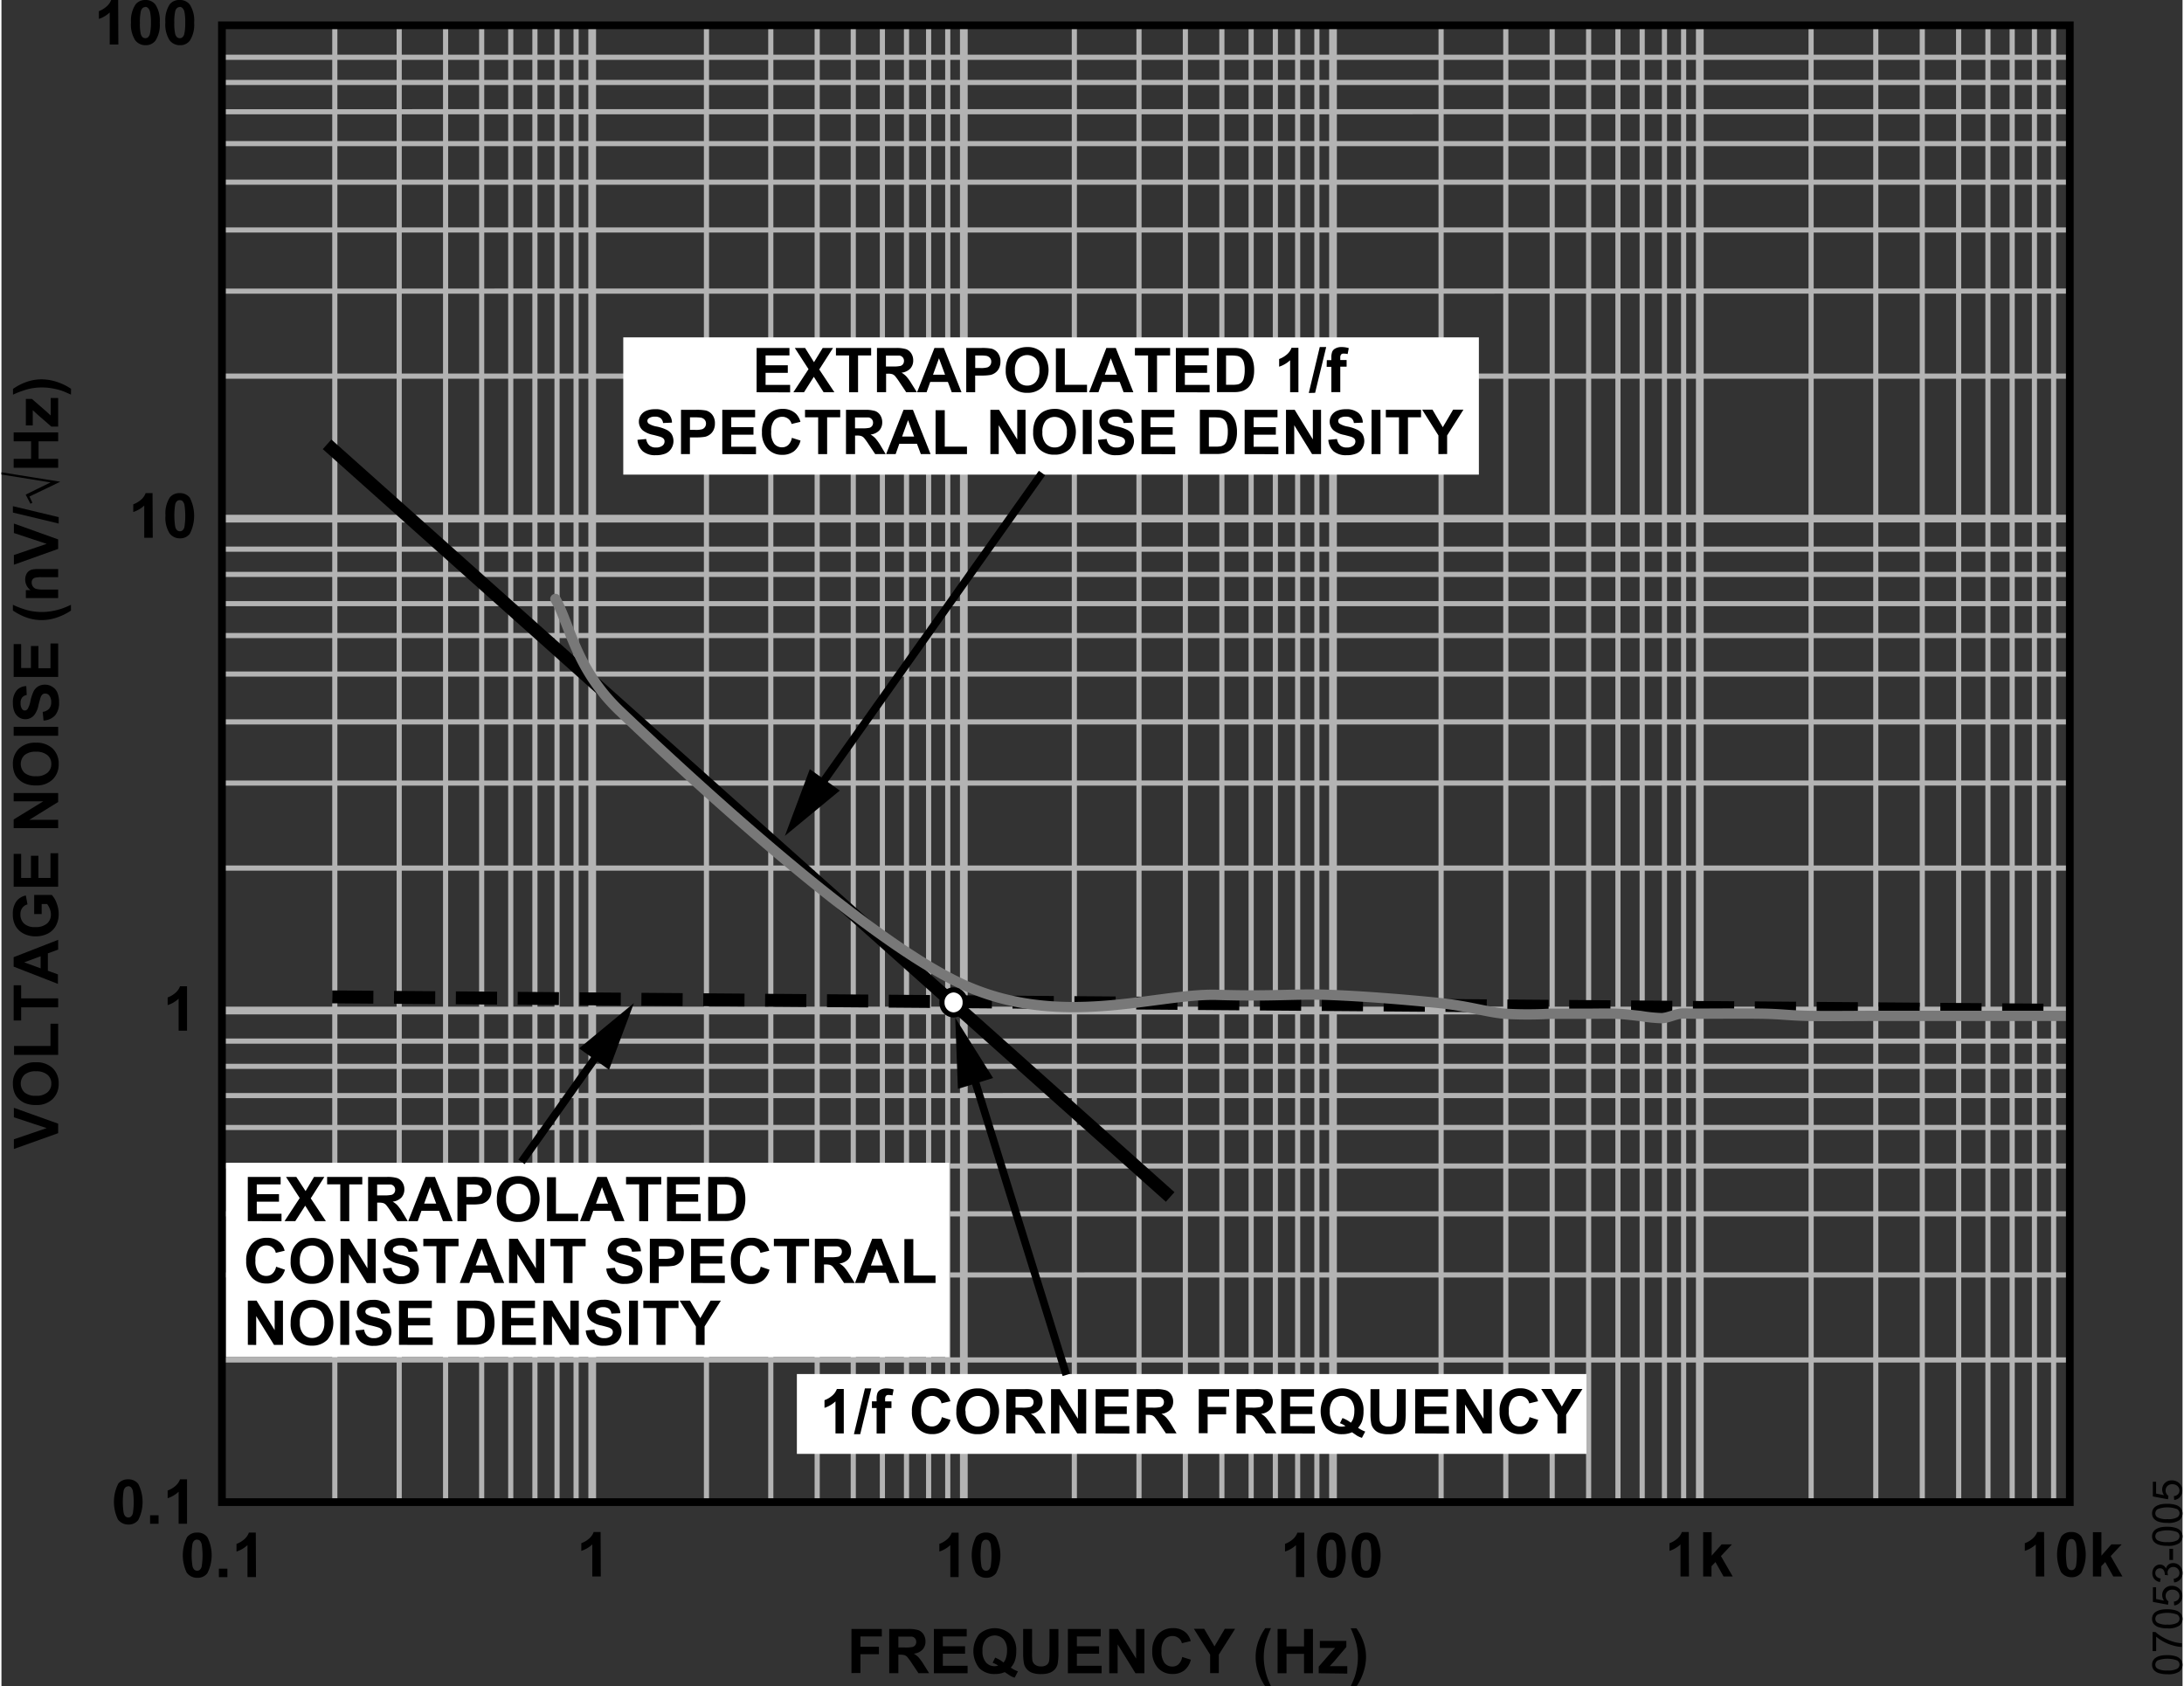 <svg id="ece3d3e6-3186-4377-b4c8-38aaa06fa041" data-name="Layer 1" xmlns="http://www.w3.org/2000/svg" width="5.88in" height="4.54in" viewBox="0 0 423.13 327.14"><rect x="0" y="0" width="423.13" height="327.14" fill="#333333" stroke="none"/><title>07053-005</title><line x1="186.7" y1="5.41" x2="186.7" y2="290.67" fill="none" stroke="#b3b3b3" stroke-linecap="square" stroke-linejoin="bevel" stroke-width="1.5"/><path d="M136.77,7.08V292.34M149.25,7.08V292.34m9-285.26V292.34m7-285.26V292.34M170.9,7.08V292.34M175.58,7.08V292.34M179.87,7.08V292.34M183.58,7.08V292.34" transform="translate(0 -1.67)" fill="none" stroke="#b3b3b3" stroke-linecap="square" stroke-linejoin="bevel"/><line x1="258.32" y1="5.41" x2="258.32" y2="290.67" fill="none" stroke="#b3b3b3" stroke-linecap="square" stroke-linejoin="bevel" stroke-width="1.5"/><path d="M208.14,7.08V292.34M220.68,7.08V292.34m9-285.26V292.34M236.76,7.08V292.34M242.44,7.08V292.34m4.7-285.26V292.34M251.46,7.08V292.34M255.19,7.08V292.34" transform="translate(0 -1.67)" fill="none" stroke="#b3b3b3" stroke-linecap="square" stroke-linejoin="bevel"/><line x1="114.6" y1="5.41" x2="114.61" y2="290.67" fill="none" stroke="#b3b3b3" stroke-linecap="square" stroke-linejoin="bevel" stroke-width="1.5"/><path d="M64.67,7.08V292.34M77.16,7.08V292.34m9-285.26V292.34m7-285.26V292.34M98.8,7.08V292.34M103.49,7.08V292.34M107.78,7.08V292.34m3.7-285.26V292.34" transform="translate(0 -1.67)" fill="none" stroke="#b3b3b3" stroke-linecap="square" stroke-linejoin="bevel"/><line x1="329.48" y1="5.41" x2="329.48" y2="290.67" fill="none" stroke="#b3b3b3" stroke-linecap="square" stroke-linejoin="bevel" stroke-width="1.5"/><path d="M279.29,7.08V292.34M291.84,7.08V292.34m9-285.26V292.34M307.91,7.08V292.34M313.6,7.08V292.34M318.3,7.08V292.34M322.62,7.08V292.34M326.34,7.08V292.34" transform="translate(0 -1.67)" fill="none" stroke="#b3b3b3" stroke-linecap="square" stroke-linejoin="bevel"/><line x1="351.07" y1="5.41" x2="351.08" y2="290.67" fill="none" stroke="#b3b3b3" stroke-linecap="square" stroke-linejoin="bevel"/><line x1="363.62" y1="5.41" x2="363.62" y2="290.67" fill="none" stroke="#b3b3b3" stroke-linecap="square" stroke-linejoin="bevel"/><line x1="372.64" y1="5.41" x2="372.64" y2="290.67" fill="none" stroke="#b3b3b3" stroke-linecap="square" stroke-linejoin="bevel"/><line x1="379.69" y1="5.41" x2="379.7" y2="290.67" fill="none" stroke="#b3b3b3" stroke-linecap="square" stroke-linejoin="bevel"/><line x1="385.38" y1="5.41" x2="385.38" y2="290.67" fill="none" stroke="#b3b3b3" stroke-linecap="square" stroke-linejoin="bevel"/><line x1="390.08" y1="5.41" x2="390.08" y2="290.67" fill="none" stroke="#b3b3b3" stroke-linecap="square" stroke-linejoin="bevel"/><line x1="394.4" y1="5.41" x2="394.4" y2="290.67" fill="none" stroke="#b3b3b3" stroke-linecap="square" stroke-linejoin="bevel"/><line x1="398.12" y1="5.41" x2="398.12" y2="290.67" fill="none" stroke="#b3b3b3" stroke-linecap="square" stroke-linejoin="bevel"/><path d="M22.68,10.3H21V4.09A5.69,5.69,0,0,1,18.9,5.34V3.84A4.75,4.75,0,0,0,20.3,3a3.09,3.09,0,0,0,1-1.37h1.34Z" transform="translate(0 -1.67)"/><path d="M27.92,1.67a2.36,2.36,0,0,1,1.95.89,5.67,5.67,0,0,1,.84,3.5,5.69,5.69,0,0,1-.84,3.5,2.33,2.33,0,0,1-1.95.88,2.45,2.45,0,0,1-2-1A5.71,5.71,0,0,1,25.13,6,5.68,5.68,0,0,1,26,2.55,2.35,2.35,0,0,1,27.92,1.67Zm0,1.37a.78.78,0,0,0-.53.19,1.27,1.27,0,0,0-.36.68,9.62,9.62,0,0,0-.17,2.15A9.52,9.52,0,0,0,27,8.14a1.44,1.44,0,0,0,.38.75.84.84,0,0,0,.53.19.78.78,0,0,0,.53-.19,1.27,1.27,0,0,0,.36-.68A9.56,9.56,0,0,0,29,6.06,9.52,9.52,0,0,0,28.83,4a1.52,1.52,0,0,0-.38-.76A.78.78,0,0,0,27.92,3Z" transform="translate(0 -1.67)"/><path d="M34.59,1.67a2.36,2.36,0,0,1,1.95.89,5.67,5.67,0,0,1,.84,3.5,5.69,5.69,0,0,1-.84,3.5,2.33,2.33,0,0,1-1.95.88,2.45,2.45,0,0,1-2-1A5.71,5.71,0,0,1,31.8,6a5.68,5.68,0,0,1,.84-3.49A2.35,2.35,0,0,1,34.59,1.67Zm0,1.37a.78.78,0,0,0-.53.19,1.27,1.27,0,0,0-.36.68,9.62,9.62,0,0,0-.17,2.15,9.52,9.52,0,0,0,.15,2.08,1.44,1.44,0,0,0,.38.75.84.84,0,0,0,.53.19.78.78,0,0,0,.53-.19,1.27,1.27,0,0,0,.36-.68,9.56,9.56,0,0,0,.17-2.15A9.52,9.52,0,0,0,35.5,4a1.52,1.52,0,0,0-.38-.76A.78.78,0,0,0,34.59,3Z" transform="translate(0 -1.67)"/><path d="M29.35,106H27.7V99.75A5.69,5.69,0,0,1,25.57,101V99.51a4.75,4.75,0,0,0,1.4-.8,3.09,3.09,0,0,0,1-1.37h1.34Z" transform="translate(0 -1.67)"/><path d="M34.59,97.34a2.36,2.36,0,0,1,1.95.89,7.71,7.71,0,0,1,0,7,2.33,2.33,0,0,1-1.95.88,2.45,2.45,0,0,1-2-1,5.71,5.71,0,0,1-.77-3.44,5.68,5.68,0,0,1,.84-3.49A2.35,2.35,0,0,1,34.59,97.34Zm0,1.36a.78.78,0,0,0-.53.19,1.27,1.27,0,0,0-.36.68,14.07,14.07,0,0,0,0,4.23,1.44,1.44,0,0,0,.38.75.84.84,0,0,0,.53.19.78.78,0,0,0,.53-.19,1.27,1.27,0,0,0,.36-.68,14.07,14.07,0,0,0,0-4.23,1.52,1.52,0,0,0-.38-.76A.78.78,0,0,0,34.59,98.7Z" transform="translate(0 -1.67)"/><path d="M36,201.63H34.37v-6.21a5.69,5.69,0,0,1-2.13,1.25v-1.49a4.75,4.75,0,0,0,1.4-.8,3.09,3.09,0,0,0,1-1.37H36Z" transform="translate(0 -1.67)"/><path d="M24.59,288.67a2.36,2.36,0,0,1,1.95.89,7.71,7.71,0,0,1,0,7,2.33,2.33,0,0,1-1.95.88,2.45,2.45,0,0,1-2-1,7.86,7.86,0,0,1,.07-6.93A2.34,2.34,0,0,1,24.59,288.67Zm0,1.36a.78.78,0,0,0-.53.19,1.27,1.27,0,0,0-.36.68,14.07,14.07,0,0,0,0,4.23,1.44,1.44,0,0,0,.38.75.84.84,0,0,0,.53.19.78.78,0,0,0,.53-.19,1.27,1.27,0,0,0,.36-.68,14.07,14.07,0,0,0,0-4.23,1.52,1.52,0,0,0-.38-.76A.78.78,0,0,0,24.59,290Z" transform="translate(0 -1.67)"/><path d="M28.83,297.29v-1.65h1.65v1.65Z" transform="translate(0 -1.67)"/><path d="M36,297.29H34.37v-6.21a5.69,5.69,0,0,1-2.13,1.25v-1.49a4.75,4.75,0,0,0,1.4-.8,3.09,3.09,0,0,0,1-1.37H36Z" transform="translate(0 -1.67)"/><path d="M37.94,299a2.36,2.36,0,0,1,2,.89,7.71,7.71,0,0,1,0,7,2.33,2.33,0,0,1-2,.88,2.45,2.45,0,0,1-2-1A7.86,7.86,0,0,1,36,299.9,2.35,2.35,0,0,1,37.94,299Zm0,1.36a.78.78,0,0,0-.53.19,1.27,1.27,0,0,0-.36.68,14.07,14.07,0,0,0,0,4.23,1.44,1.44,0,0,0,.38.75.84.84,0,0,0,.53.19.78.78,0,0,0,.53-.19,1.27,1.27,0,0,0,.36-.68,14.07,14.07,0,0,0,0-4.23,1.52,1.52,0,0,0-.38-.76A.78.78,0,0,0,37.94,300.38Z" transform="translate(0 -1.67)"/><path d="M42.18,307.64V306h1.65v1.65H42.18Z" transform="translate(0 -1.67)"/><path d="M49.38,307.64H47.73v-6.21a5.69,5.69,0,0,1-2.13,1.25v-1.49a4.75,4.75,0,0,0,1.4-.8A3.09,3.09,0,0,0,48,299h1.34Z" transform="translate(0 -1.67)"/><path d="M396.31,307.51h-1.65V301.3a5.69,5.69,0,0,1-2.13,1.25v-1.49a4.75,4.75,0,0,0,1.4-.8,3.09,3.09,0,0,0,1-1.37h1.34Z" transform="translate(0 -1.67)"/><path d="M401.56,298.89a2.36,2.36,0,0,1,1.95.89,7.71,7.71,0,0,1,0,7,2.33,2.33,0,0,1-1.95.88,2.45,2.45,0,0,1-2-1,7.86,7.86,0,0,1,.07-6.93A2.33,2.33,0,0,1,401.56,298.89Zm0,1.36a.78.78,0,0,0-.53.19,1.27,1.27,0,0,0-.36.68,14.07,14.07,0,0,0,0,4.23,1.44,1.44,0,0,0,.38.75.84.84,0,0,0,.53.19.78.78,0,0,0,.53-.19,1.27,1.27,0,0,0,.36-.68,14.07,14.07,0,0,0,0-4.23,1.52,1.52,0,0,0-.38-.76A.79.79,0,0,0,401.56,300.25Z" transform="translate(0 -1.67)"/><path d="M405.74,307.51v-8.59h1.65v4.56l1.93-2.19h2l-2.13,2.27,2.28,3.95h-1.78l-1.56-2.79-.77.8v2Z" transform="translate(0 -1.67)"/><path d="M116.27,307.51h-1.65V301.3a5.69,5.69,0,0,1-2.13,1.25v-1.49a4.75,4.75,0,0,0,1.4-.8,3.09,3.09,0,0,0,1-1.37h1.34Z" transform="translate(0 -1.67)"/><path d="M11,221.51l-8.59,3.07V222.7l6.36-2.17-6.36-2.1v-1.84L11,219.67Z" transform="translate(0 -1.67)"/><path d="M6.71,216.05a5.45,5.45,0,0,1-2.2-.39,4.1,4.1,0,0,1-1.18-.8,3.23,3.23,0,0,1-.77-1.11,4.66,4.66,0,0,1-.34-1.85,4,4,0,0,1,1.18-3,4.53,4.53,0,0,1,3.28-1.14,4.49,4.49,0,0,1,3.25,1.13,4,4,0,0,1,1.17,3,4.05,4.05,0,0,1-1.17,3A4.41,4.41,0,0,1,6.71,216.05Zm0-1.79a3.21,3.21,0,0,0,2.21-.67,2.2,2.2,0,0,0,.75-1.71,2.17,2.17,0,0,0-.75-1.7,3.31,3.31,0,0,0-2.24-.67,3.23,3.23,0,0,0-2.2.65,2.39,2.39,0,0,0,0,3.45A3.24,3.24,0,0,0,6.66,214.26Z" transform="translate(0 -1.67)"/><path d="M11,206.32H2.44v-1.73H9.51v-4.31H11Z" transform="translate(0 -1.67)"/><path d="M11,197.1H3.82v2.55H2.37v-6.83H3.82v2.54H11Z" transform="translate(0 -1.67)"/><path d="M11,184v1.89l-2,.74V190l1.95.71v1.84l-8.59-3.35v-1.83Zm-3.4,3.19-3.19,1.18,3.19,1.16Z" transform="translate(0 -1.67)"/><path d="M7.8,179H6.35V175.3H9.77a4.74,4.74,0,0,1,.93,1.58,5.7,5.7,0,0,1,.4,2.09,4.67,4.67,0,0,1-.57,2.35,3.64,3.64,0,0,1-1.62,1.51,5.15,5.15,0,0,1-2.29.5,5,5,0,0,1-2.38-.56,3.76,3.76,0,0,1-1.6-1.65,4.39,4.39,0,0,1-.43-2.06,4.08,4.08,0,0,1,.67-2.5,3,3,0,0,1,1.85-1.16l.32,1.72a1.86,1.86,0,0,0-1,.68,2,2,0,0,0-.37,1.25,2.36,2.36,0,0,0,.72,1.81,3,3,0,0,0,2.14.67,3.37,3.37,0,0,0,2.29-.68,2.26,2.26,0,0,0,.76-1.78A3,3,0,0,0,9.38,178a3.82,3.82,0,0,0-.52-.94H7.8Z" transform="translate(0 -1.67)"/><path d="M11,173.7H2.37v-6.37H3.82V172h1.9v-4.31H7.17V172H9.51v-4.8H11Z" transform="translate(0 -1.67)"/><path d="M11,162.34H2.37v-1.69l5.74-3.52H2.37v-1.61H11v1.74l-5.6,3.46H11Z" transform="translate(0 -1.67)"/><path d="M6.71,154.05a5.45,5.45,0,0,1-2.2-.39,4.1,4.1,0,0,1-1.18-.8,3.23,3.23,0,0,1-.77-1.11,4.66,4.66,0,0,1-.34-1.85,4,4,0,0,1,1.18-3,4.53,4.53,0,0,1,3.28-1.14,4.49,4.49,0,0,1,3.25,1.13,4,4,0,0,1,1.17,3,4.05,4.05,0,0,1-1.17,3A4.41,4.41,0,0,1,6.71,154.05Zm0-1.79a3.21,3.21,0,0,0,2.21-.67,2.2,2.2,0,0,0,.75-1.71,2.17,2.17,0,0,0-.75-1.7,3.31,3.31,0,0,0-2.24-.67,3.23,3.23,0,0,0-2.2.65,2.39,2.39,0,0,0,0,3.45A3.24,3.24,0,0,0,6.66,152.26Z" transform="translate(0 -1.67)"/><path d="M11,144.41H2.37v-1.73H11Z" transform="translate(0 -1.67)"/><path d="M8.16,141.46,8,139.78a2.06,2.06,0,0,0,1.25-.62,1.85,1.85,0,0,0,.4-1.26,2,2,0,0,0-.35-1.26,1,1,0,0,0-.83-.42.78.78,0,0,0-.52.18,1.43,1.43,0,0,0-.37.62c-.07.2-.2.67-.38,1.39a4.7,4.7,0,0,1-.85,2,2.22,2.22,0,0,1-1.73.79,2.19,2.19,0,0,1-1.23-.37,2.38,2.38,0,0,1-.87-1.07,4.26,4.26,0,0,1-.3-1.69,3.61,3.61,0,0,1,.71-2.43,2.52,2.52,0,0,1,1.89-.86l.08,1.73A1.42,1.42,0,0,0,4,137a1.78,1.78,0,0,0-.29,1.1A2,2,0,0,0,4,139.23a.63.63,0,0,0,.53.28.66.66,0,0,0,.52-.26,4.48,4.48,0,0,0,.57-1.59,8.56,8.56,0,0,1,.62-1.87,2.42,2.42,0,0,1,.87-.95,2.56,2.56,0,0,1,1.37-.34,2.56,2.56,0,0,1,1.38.41,2.45,2.45,0,0,1,1,1.16,4.84,4.84,0,0,1,.31,1.87,3.71,3.71,0,0,1-.75,2.5A3.24,3.24,0,0,1,8.16,141.46Z" transform="translate(0 -1.67)"/><path d="M11,133H2.37v-6.37H3.82v4.64h1.9V127H7.17v4.31H9.51v-4.8H11Z" transform="translate(0 -1.67)"/><path d="M13.48,119v1.13a11.59,11.59,0,0,1-2.81,1.37,9,9,0,0,1-2.82.47,8.83,8.83,0,0,1-3.21-.58,11.17,11.17,0,0,1-2.42-1.28V119a17.1,17.1,0,0,0,3,1.1,11.37,11.37,0,0,0,4.61.12,12.84,12.84,0,0,0,1.92-.49A16.69,16.69,0,0,0,13.48,119Z" transform="translate(0 -1.67)"/><path d="M11,112v1.65H7.78a4.79,4.79,0,0,0-1.3.11.93.93,0,0,0-.46.34,1,1,0,0,0-.16.57,1.37,1.37,0,0,0,.23.77,1.17,1.17,0,0,0,.62.47,5.07,5.07,0,0,0,1.43.13H11v1.65H4.73v-1.53h.91a2.55,2.55,0,0,1-.85-3,1.65,1.65,0,0,1,.5-.68,1.82,1.82,0,0,1,.69-.32,5.23,5.23,0,0,1,1.11-.09H11Z" transform="translate(0 -1.67)"/><path d="M11,108.16l-8.59,3.07v-1.88l6.36-2.17-6.36-2.1v-1.84L11,106.32Z" transform="translate(0 -1.67)"/><path d="M11.1,103.24l-8.88-2.13V99.87L11.1,102Z" transform="translate(0 -1.67)"/><path d="M0,93.73V93.3l11.41,1.83L5.43,98,6,99.2l-.38.2L4.7,97.63l4.82-2.37Z" transform="translate(0 -1.67)"/><path d="M11,92.42H2.37V90.69H5.75v-3.4H2.37V85.56H11v1.73H7.2v3.4H11Z" transform="translate(0 -1.67)"/><path d="M11,84.43H9.67L7,82.1c-.44-.38-.75-.67-.93-.85,0,.19,0,.44,0,.76v2.2H4.73V79.06H5.9l2.74,2.38.91.84c0-.46,0-.74,0-.85V78.88H11Z" transform="translate(0 -1.67)"/><path d="M13.48,78.23c-.7-.32-1.23-.55-1.6-.69a10,10,0,0,0-1.28-.37,12.63,12.63,0,0,0-1.38-.25,11.76,11.76,0,0,0-1.34-.08,11.24,11.24,0,0,0-2.64.3,17.94,17.94,0,0,0-3,1.1V77.12a10.55,10.55,0,0,1,2.67-1.37,8.88,8.88,0,0,1,2.87-.49,9.73,9.73,0,0,1,2.62.39,11,11,0,0,1,3.1,1.45Z" transform="translate(0 -1.67)"/><path d="M185.73,307.64h-1.65v-6.21a5.69,5.69,0,0,1-2.13,1.25v-1.49a4.75,4.75,0,0,0,1.4-.8,3.09,3.09,0,0,0,1-1.37h1.34v8.62Z" transform="translate(0 -1.67)"/><path d="M191,299a2.36,2.36,0,0,1,1.95.89,7.71,7.71,0,0,1,0,7,2.33,2.33,0,0,1-1.95.88,2.45,2.45,0,0,1-2-1,7.86,7.86,0,0,1,.07-6.93A2.38,2.38,0,0,1,191,299Zm0,1.37a.78.78,0,0,0-.53.19,1.27,1.27,0,0,0-.36.68,14.07,14.07,0,0,0,0,4.23,1.44,1.44,0,0,0,.38.75.84.84,0,0,0,.53.19.78.78,0,0,0,.53-.19,1.27,1.27,0,0,0,.36-.68,14.07,14.07,0,0,0,0-4.23,1.52,1.52,0,0,0-.38-.76A.78.78,0,0,0,191,300.38Z" transform="translate(0 -1.67)"/><path d="M252.79,307.64h-1.65v-6.21a5.69,5.69,0,0,1-2.13,1.25v-1.49a4.75,4.75,0,0,0,1.4-.8,3.09,3.09,0,0,0,1-1.37h1.34v8.62Z" transform="translate(0 -1.67)"/><path d="M258,299a2.36,2.36,0,0,1,1.95.89,7.71,7.71,0,0,1,0,7,2.33,2.33,0,0,1-1.95.88,2.45,2.45,0,0,1-2-1,7.86,7.86,0,0,1,.07-6.93A2.38,2.38,0,0,1,258,299Zm0,1.37a.78.78,0,0,0-.53.19,1.27,1.27,0,0,0-.36.68,14.07,14.07,0,0,0,0,4.23,1.44,1.44,0,0,0,.38.75.84.84,0,0,0,.53.19.78.78,0,0,0,.53-.19,1.27,1.27,0,0,0,.36-.68,14.07,14.07,0,0,0,0-4.23,1.52,1.52,0,0,0-.38-.76A.78.78,0,0,0,258,300.38Z" transform="translate(0 -1.67)"/><path d="M264.71,299a2.36,2.36,0,0,1,2,.89,7.71,7.71,0,0,1,0,7,2.33,2.33,0,0,1-2,.88,2.45,2.45,0,0,1-2-1,7.86,7.86,0,0,1,.07-6.93A2.38,2.38,0,0,1,264.71,299Zm0,1.37a.78.78,0,0,0-.53.19,1.27,1.27,0,0,0-.36.68,14.07,14.07,0,0,0,0,4.23,1.44,1.44,0,0,0,.38.75.84.84,0,0,0,.53.19.78.78,0,0,0,.53-.19,1.27,1.27,0,0,0,.36-.68,14.07,14.07,0,0,0,0-4.23,1.52,1.52,0,0,0-.38-.76A.78.78,0,0,0,264.71,300.38Z" transform="translate(0 -1.67)"/><path d="M327.38,307.51h-1.65V301.3a5.69,5.69,0,0,1-2.13,1.25v-1.49a4.75,4.75,0,0,0,1.4-.8,3.09,3.09,0,0,0,1-1.37h1.34Z" transform="translate(0 -1.67)"/><path d="M330.13,307.51v-8.59h1.65v4.56l1.93-2.19h2l-2.13,2.27,2.28,3.95h-1.78l-1.56-2.79-.77.8v2Z" transform="translate(0 -1.67)"/><path d="M164.9,326.29V317.7h5.89v1.45h-4.15v2h3.59v1.45h-3.59v3.65H164.9Z" transform="translate(0 -1.67)"/><path d="M172.23,326.29V317.7h3.65a6.39,6.39,0,0,1,2,.23,2,2,0,0,1,1,.82,2.47,2.47,0,0,1,.38,1.35,2.31,2.31,0,0,1-.57,1.6,2.69,2.69,0,0,1-1.7.79,4.16,4.16,0,0,1,.93.72,10,10,0,0,1,1,1.39l1.05,1.68h-2.07l-1.25-1.87a12.9,12.9,0,0,0-.91-1.26,1.44,1.44,0,0,0-.52-.36,2.63,2.63,0,0,0-.87-.1H174v3.59h-1.76Zm1.73-5h1.28a6.59,6.59,0,0,0,1.56-.11,1,1,0,0,0,.49-.36,1.1,1.1,0,0,0,.18-.64,1,1,0,0,0-.88-1c-.14,0-.56,0-1.27,0H174v2.18Z" transform="translate(0 -1.67)"/><path d="M180.89,326.29V317.7h6.37v1.45h-4.63v1.9h4.31v1.45h-4.31v2.34h4.8v1.45Z" transform="translate(0 -1.67)"/><path d="M195.81,325.2a6,6,0,0,0,1.39.73l-.64,1.22a4.64,4.64,0,0,1-.77-.32s-.44-.28-1.15-.76a4.56,4.56,0,0,1-1.87.37,4.09,4.09,0,0,1-3.1-1.17,5.35,5.35,0,0,1,0-6.55,4.53,4.53,0,0,1,6.08,0,4.52,4.52,0,0,1,1.12,3.27,5.6,5.6,0,0,1-.31,2A4.2,4.2,0,0,1,195.81,325.2Zm-1.4-1a2.61,2.61,0,0,0,.5-1,4.51,4.51,0,0,0,.17-1.28,3.24,3.24,0,0,0-.66-2.22,2.37,2.37,0,0,0-3.44,0,3.24,3.24,0,0,0-.66,2.22,3.3,3.3,0,0,0,.66,2.25,2.17,2.17,0,0,0,1.67.75,2.08,2.08,0,0,0,.71-.12,5.12,5.12,0,0,0-1.07-.54l.49-1A6,6,0,0,1,194.41,324.22Z" transform="translate(0 -1.67)"/><path d="M198.21,317.7h1.73v4.65a10.44,10.44,0,0,0,.06,1.44,1.4,1.4,0,0,0,.53.85,1.81,1.81,0,0,0,1.15.32,1.75,1.75,0,0,0,1.11-.3,1.19,1.19,0,0,0,.45-.74,9.62,9.62,0,0,0,.08-1.46v-4.75h1.73v4.51a12,12,0,0,1-.14,2.19,2.37,2.37,0,0,1-.52,1.08,2.61,2.61,0,0,1-1,.7,4.45,4.45,0,0,1-1.65.26,4.8,4.8,0,0,1-1.87-.28,2.59,2.59,0,0,1-1-.74,2.47,2.47,0,0,1-.49-.95,10.66,10.66,0,0,1-.17-2.18v-4.6Z" transform="translate(0 -1.67)"/><path d="M206.89,326.29V317.7h6.37v1.45h-4.63v1.9h4.31v1.45h-4.31v2.34h4.8v1.45Z" transform="translate(0 -1.67)"/><path d="M214.91,326.29V317.7h1.69l3.52,5.74V317.7h1.61v8.59H220l-3.46-5.6v5.6Z" transform="translate(0 -1.67)"/><path d="M229.06,323.13l1.68.53a3.8,3.8,0,0,1-1.29,2.09,3.63,3.63,0,0,1-2.28.68,3.68,3.68,0,0,1-2.81-1.17,4.49,4.49,0,0,1-1.1-3.2,4.68,4.68,0,0,1,1.11-3.33,3.81,3.81,0,0,1,2.91-1.19,3.58,3.58,0,0,1,2.56.93,3.43,3.43,0,0,1,.88,1.58l-1.72.41a1.73,1.73,0,0,0-.64-1,1.87,1.87,0,0,0-1.17-.39,2,2,0,0,0-1.55.69,3.35,3.35,0,0,0-.59,2.22,3.59,3.59,0,0,0,.59,2.32,1.9,1.9,0,0,0,1.52.69,1.75,1.75,0,0,0,1.19-.44A2.54,2.54,0,0,0,229.06,323.13Z" transform="translate(0 -1.67)"/><path d="M234.48,326.29v-3.62l-3.15-5h2l2,3.4,2-3.4h2l-3.16,5v3.6h-1.72Z" transform="translate(0 -1.67)"/><path d="M246.28,328.81h-1.13a11.59,11.59,0,0,1-1.37-2.81,9,9,0,0,1-.47-2.82,8.83,8.83,0,0,1,.58-3.21,11.17,11.17,0,0,1,1.28-2.42h1.12a17.1,17.1,0,0,0-1.1,3,11.37,11.37,0,0,0-.12,4.61,12.84,12.84,0,0,0,.49,1.92Q245.77,327.7,246.28,328.81Z" transform="translate(0 -1.67)"/><path d="M247.57,326.29V317.7h1.73v3.38h3.4V317.7h1.73v8.59H252.7v-3.76h-3.4v3.76Z" transform="translate(0 -1.67)"/><path d="M255.55,326.29V325l2.33-2.68c.38-.44.67-.75.85-.93l-.76,0h-2.2v-1.37h5.14v1.17L258.53,324l-.84.91.85,0h2.55v1.45Z" transform="translate(0 -1.67)"/><path d="M261.76,328.81c.32-.7.55-1.23.69-1.6a10,10,0,0,0,.37-1.28,12.63,12.63,0,0,0,.25-1.38,11.76,11.76,0,0,0,.08-1.34,11.24,11.24,0,0,0-.3-2.64,17.94,17.94,0,0,0-1.1-3h1.12a10.55,10.55,0,0,1,1.37,2.67,8.88,8.88,0,0,1,.49,2.87,9.73,9.73,0,0,1-.39,2.62,11,11,0,0,1-1.45,3.1Z" transform="translate(0 -1.67)"/><path d="M420.19,326.48a5.16,5.16,0,0,1-1.63-.21,2.14,2.14,0,0,1-1-.62,1.55,1.55,0,0,1-.34-1,1.62,1.62,0,0,1,.19-.81,1.55,1.55,0,0,1,.54-.57,3.15,3.15,0,0,1,.85-.36,5.43,5.43,0,0,1,1.35-.13,5.25,5.25,0,0,1,1.63.21,2,2,0,0,1,1,.62,1.74,1.74,0,0,1-.25,2.34A3.83,3.83,0,0,1,420.19,326.48Zm0-.73a3.6,3.6,0,0,0,1.88-.33.93.93,0,0,0,0-1.62,5.52,5.52,0,0,0-3.76,0,1,1,0,0,0-.46.82.9.9,0,0,0,.41.77A3.6,3.6,0,0,0,420.19,325.75Z" transform="translate(0 -1.67)"/><path d="M418,322h-.68v-3.71h.55a7.56,7.56,0,0,0,1.55,1.08,10.27,10.27,0,0,0,2,.83,7.45,7.45,0,0,0,1.57.27v.72a7,7,0,0,1-1.63-.27,8.79,8.79,0,0,1-1.85-.73,7.83,7.83,0,0,1-1.5-1V322Z" transform="translate(0 -1.67)"/><path d="M420.19,317.58a5.16,5.16,0,0,1-1.63-.21,2.14,2.14,0,0,1-1-.62,1.55,1.55,0,0,1-.34-1,1.62,1.62,0,0,1,.19-.81,1.55,1.55,0,0,1,.54-.57,3.15,3.15,0,0,1,.85-.36,5.43,5.43,0,0,1,1.35-.13,5.25,5.25,0,0,1,1.63.21,2,2,0,0,1,1,.62,1.74,1.74,0,0,1-.25,2.34A3.83,3.83,0,0,1,420.19,317.58Zm0-.73a3.6,3.6,0,0,0,1.88-.33.93.93,0,0,0,0-1.62,5.52,5.52,0,0,0-3.76,0,1,1,0,0,0-.46.82.9.9,0,0,0,.41.77A3.6,3.6,0,0,0,420.19,316.85Z" transform="translate(0 -1.67)"/><path d="M421.51,313.13l-.06-.74a1.29,1.29,0,0,0,.81-.38,1,1,0,0,0,.27-.72,1.15,1.15,0,0,0-.38-.86,1.41,1.41,0,0,0-1-.35,1.29,1.29,0,0,0-.95.34,1.19,1.19,0,0,0-.35.88,1.23,1.23,0,0,0,.15.61,1.19,1.19,0,0,0,.4.43l-.08.66-2.94-.55V309.6H418v2.29l1.54.31a1.84,1.84,0,0,1-.36-1.08,1.72,1.72,0,0,1,.52-1.27,1.8,1.8,0,0,1,1.34-.52,2.07,2.07,0,0,1,1.34.45,1.83,1.83,0,0,1,.7,1.5,1.88,1.88,0,0,1-.44,1.28A1.72,1.72,0,0,1,421.51,313.13Z" transform="translate(0 -1.67)"/><path d="M421.5,308.67l-.09-.7a1.54,1.54,0,0,0,.86-.41,1,1,0,0,0,.26-.71,1.16,1.16,0,0,0-1.19-1.18,1.08,1.08,0,0,0-1.11,1.12,2.21,2.21,0,0,0,.08.5l-.62-.08s0-.08,0-.11a1.5,1.5,0,0,0-.23-.81.8.8,0,0,0-.72-.36.87.87,0,0,0-.64.26.92.92,0,0,0-.25.68,1,1,0,0,0,.26.68,1.29,1.29,0,0,0,.77.35l-.12.7a1.82,1.82,0,0,1-1.1-.59,1.7,1.7,0,0,1-.39-1.14,1.91,1.91,0,0,1,.2-.86,1.46,1.46,0,0,1,.55-.6,1.41,1.41,0,0,1,.74-.21,1.26,1.26,0,0,1,.68.2,1.3,1.3,0,0,1,.48.59,1.33,1.33,0,0,1,.49-.79,1.46,1.46,0,0,1,.92-.28,1.67,1.67,0,0,1,1.27.55,1.93,1.93,0,0,1,.52,1.38,1.79,1.79,0,0,1-.45,1.25A1.77,1.77,0,0,1,421.5,308.67Z" transform="translate(0 -1.67)"/><path d="M421.29,304.31h-.71v-2.16h.71Z" transform="translate(0 -1.67)"/><path d="M420.19,301.57a5.16,5.16,0,0,1-1.63-.21,2.14,2.14,0,0,1-1-.62,1.55,1.55,0,0,1-.34-1,1.62,1.62,0,0,1,.19-.81,1.55,1.55,0,0,1,.54-.57,3.15,3.15,0,0,1,.85-.36,5.43,5.43,0,0,1,1.35-.13,5.25,5.25,0,0,1,1.63.21,2,2,0,0,1,1,.62,1.74,1.74,0,0,1-.25,2.34A3.83,3.83,0,0,1,420.19,301.57Zm0-.73a3.6,3.6,0,0,0,1.88-.33.93.93,0,0,0,0-1.62,5.52,5.52,0,0,0-3.76,0,1,1,0,0,0-.46.82.9.9,0,0,0,.41.77A3.6,3.6,0,0,0,420.19,300.84Z" transform="translate(0 -1.67)"/><path d="M420.19,297.12a5.16,5.16,0,0,1-1.63-.21,2.14,2.14,0,0,1-1-.62,1.55,1.55,0,0,1-.34-1,1.62,1.62,0,0,1,.19-.81,1.55,1.55,0,0,1,.54-.57,3.15,3.15,0,0,1,.85-.36,5.43,5.43,0,0,1,1.35-.13,5.25,5.25,0,0,1,1.63.21,2,2,0,0,1,1,.62,1.74,1.74,0,0,1-.25,2.34A3.83,3.83,0,0,1,420.19,297.12Zm0-.73a3.6,3.6,0,0,0,1.88-.33.93.93,0,0,0,0-1.62,5.52,5.52,0,0,0-3.76,0,1,1,0,0,0-.46.82.9.9,0,0,0,.41.77A3.6,3.6,0,0,0,420.19,296.39Z" transform="translate(0 -1.67)"/><path d="M421.51,292.67l-.06-.74a1.29,1.29,0,0,0,.81-.38,1,1,0,0,0,.27-.72,1.15,1.15,0,0,0-.38-.86,1.41,1.41,0,0,0-1-.35,1.29,1.29,0,0,0-.95.34,1.19,1.19,0,0,0-.35.88,1.23,1.23,0,0,0,.15.61,1.19,1.19,0,0,0,.4.43l-.09.66-2.94-.55v-2.85H418v2.29l1.54.31a1.84,1.84,0,0,1-.36-1.08,1.72,1.72,0,0,1,.52-1.27,1.8,1.8,0,0,1,1.34-.52,2.07,2.07,0,0,1,1.34.45,1.83,1.83,0,0,1,.7,1.5,1.88,1.88,0,0,1-.44,1.28A1.7,1.7,0,0,1,421.51,292.67Z" transform="translate(0 -1.67)"/><line x1="43.12" y1="100.62" x2="400.99" y2="100.61" fill="none" stroke="#b3b3b3" stroke-linecap="square" stroke-linejoin="bevel" stroke-width="1.5"/><line x1="43.12" y1="72.97" x2="400.99" y2="72.97" fill="none" stroke="#b3b3b3" stroke-linecap="square" stroke-linejoin="bevel"/><line x1="43.12" y1="56.48" x2="400.99" y2="56.47" fill="none" stroke="#b3b3b3" stroke-linecap="square" stroke-linejoin="bevel"/><line x1="43.12" y1="44.62" x2="400.99" y2="44.62" fill="none" stroke="#b3b3b3" stroke-linecap="square" stroke-linejoin="bevel"/><line x1="43.12" y1="35.34" x2="400.99" y2="35.34" fill="none" stroke="#b3b3b3" stroke-linecap="square" stroke-linejoin="bevel"/><line x1="43.12" y1="27.86" x2="400.99" y2="27.86" fill="none" stroke="#b3b3b3" stroke-linecap="square" stroke-linejoin="bevel"/><line x1="43.12" y1="21.68" x2="400.99" y2="21.67" fill="none" stroke="#b3b3b3" stroke-linecap="square" stroke-linejoin="bevel"/><line x1="43.12" y1="16" x2="400.99" y2="16" fill="none" stroke="#b3b3b3" stroke-linecap="square" stroke-linejoin="bevel"/><line x1="43.12" y1="11.11" x2="400.99" y2="11.11" fill="none" stroke="#b3b3b3" stroke-linecap="square" stroke-linejoin="bevel"/><line x1="43.12" y1="196.05" x2="400.99" y2="196.05" fill="none" stroke="#b3b3b3" stroke-linecap="square" stroke-linejoin="bevel" stroke-width="1.5"/><line x1="43.12" y1="168.41" x2="400.99" y2="168.41" fill="none" stroke="#b3b3b3" stroke-linecap="square" stroke-linejoin="bevel"/><line x1="43.12" y1="151.92" x2="400.99" y2="151.91" fill="none" stroke="#b3b3b3" stroke-linecap="square" stroke-linejoin="bevel"/><line x1="43.12" y1="140.05" x2="400.99" y2="140.05" fill="none" stroke="#b3b3b3" stroke-linecap="square" stroke-linejoin="bevel"/><line x1="43.12" y1="130.77" x2="400.99" y2="130.77" fill="none" stroke="#b3b3b3" stroke-linecap="square" stroke-linejoin="bevel"/><line x1="43.12" y1="123.3" x2="400.99" y2="123.3" fill="none" stroke="#b3b3b3" stroke-linecap="square" stroke-linejoin="bevel"/><line x1="43.12" y1="117.11" x2="400.99" y2="117.11" fill="none" stroke="#b3b3b3" stroke-linecap="square" stroke-linejoin="bevel"/><line x1="43.12" y1="111.44" x2="400.99" y2="111.44" fill="none" stroke="#b3b3b3" stroke-linecap="square" stroke-linejoin="bevel"/><line x1="43.12" y1="106.54" x2="400.99" y2="106.54" fill="none" stroke="#b3b3b3" stroke-linecap="square" stroke-linejoin="bevel"/><line x1="43.12" y1="263.84" x2="400.99" y2="263.84" fill="none" stroke="#b3b3b3" stroke-linecap="square" stroke-linejoin="bevel"/><line x1="43.12" y1="247.35" x2="400.99" y2="247.34" fill="none" stroke="#b3b3b3" stroke-linecap="square" stroke-linejoin="bevel"/><line x1="43.12" y1="235.49" x2="400.99" y2="235.49" fill="none" stroke="#b3b3b3" stroke-linecap="square" stroke-linejoin="bevel"/><line x1="43.12" y1="226.21" x2="400.99" y2="226.21" fill="none" stroke="#b3b3b3" stroke-linecap="square" stroke-linejoin="bevel"/><line x1="43.12" y1="218.74" x2="400.99" y2="218.73" fill="none" stroke="#b3b3b3" stroke-linecap="square" stroke-linejoin="bevel"/><line x1="43.12" y1="212.55" x2="400.99" y2="212.54" fill="none" stroke="#b3b3b3" stroke-linecap="square" stroke-linejoin="bevel"/><line x1="43.12" y1="206.88" x2="400.99" y2="206.88" fill="none" stroke="#b3b3b3" stroke-linecap="square" stroke-linejoin="bevel"/><line x1="43.12" y1="201.98" x2="400.99" y2="201.98" fill="none" stroke="#b3b3b3" stroke-linecap="square" stroke-linejoin="bevel"/><rect x="120.63" y="65.45" width="165.99" height="26.63" fill="#fff"/><path d="M146.5,77.77V69.18h6.37v1.45h-4.63v1.9h4.31V74h-4.31v2.34H153v1.45Z" transform="translate(0 -1.67)"/><path d="M153.63,77.77l2.94-4.48-2.66-4.11h2l1.72,2.76,1.69-2.76h2l-2.67,4.17,2.94,4.42h-2.09l-1.9-3-1.91,3Z" transform="translate(0 -1.67)"/><path d="M164.44,77.77V70.63h-2.55V69.18h6.83v1.45h-2.54v7.14Z" transform="translate(0 -1.67)"/><path d="M169.85,77.77V69.18h3.65a6.39,6.39,0,0,1,2,.23,2,2,0,0,1,1,.82,2.47,2.47,0,0,1,.38,1.35,2.31,2.31,0,0,1-.57,1.6,2.75,2.75,0,0,1-1.7.79,4.16,4.16,0,0,1,.93.72,10,10,0,0,1,1,1.39l1.05,1.68h-2.07l-1.25-1.87a12.9,12.9,0,0,0-.91-1.26,1.44,1.44,0,0,0-.52-.36,2.63,2.63,0,0,0-.87-.1h-.35v3.59h-1.76Zm1.73-5h1.28a6.59,6.59,0,0,0,1.56-.11,1,1,0,0,0,.49-.36,1.1,1.1,0,0,0,.18-.64,1,1,0,0,0-.88-1c-.14,0-.56,0-1.27,0h-1.35v2.18Z" transform="translate(0 -1.67)"/><path d="M186.25,77.77h-1.89l-.75-2h-3.43l-.71,2h-1.84L181,69.18h1.83Zm-3.19-3.4-1.18-3.19-1.16,3.19Z" transform="translate(0 -1.67)"/><path d="M187.17,77.77V69.18H190a9.77,9.77,0,0,1,2.06.13,2.31,2.31,0,0,1,1.24.84,2.61,2.61,0,0,1,.5,1.67,2.81,2.81,0,0,1-.29,1.33,2.34,2.34,0,0,1-.73.85,2.5,2.5,0,0,1-.9.41,10.09,10.09,0,0,1-1.8.12H188.9v3.24Zm1.74-7.14v2.44h1a4.53,4.53,0,0,0,1.37-.13,1.14,1.14,0,0,0,.54-.42,1.15,1.15,0,0,0,.2-.67,1.07,1.07,0,0,0-.28-.77,1.24,1.24,0,0,0-.7-.38,8.16,8.16,0,0,0-1.25-.06h-.83Z" transform="translate(0 -1.67)"/><path d="M194.83,73.52a5.45,5.45,0,0,1,.39-2.2,4.1,4.1,0,0,1,.8-1.18,3.23,3.23,0,0,1,1.11-.77A4.66,4.66,0,0,1,199,69a4,4,0,0,1,3,1.18,5.26,5.26,0,0,1,0,6.53,4,4,0,0,1-3,1.17,4.05,4.05,0,0,1-3-1.17A4.41,4.41,0,0,1,194.83,73.52Zm1.78,0a3.21,3.21,0,0,0,.67,2.21,2.2,2.2,0,0,0,1.71.75,2.17,2.17,0,0,0,1.7-.75,3.31,3.31,0,0,0,.67-2.24,3.23,3.23,0,0,0-.65-2.2,2.39,2.39,0,0,0-3.45,0A3.24,3.24,0,0,0,196.61,73.47Z" transform="translate(0 -1.67)"/><path d="M204.56,77.77V69.25h1.73v7.07h4.31v1.45Z" transform="translate(0 -1.67)"/><path d="M219.59,77.77H217.7l-.75-2h-3.43l-.71,2H211l3.35-8.59h1.83Zm-3.2-3.4-1.18-3.19-1.16,3.19Z" transform="translate(0 -1.67)"/><path d="M222.44,77.77V70.63h-2.55V69.18h6.83v1.45h-2.54v7.14Z" transform="translate(0 -1.67)"/><path d="M227.84,77.77V69.18h6.37v1.45h-4.63v1.9h4.31V74h-4.31v2.34h4.8v1.45Z" transform="translate(0 -1.67)"/><path d="M235.84,69.18H239a6.15,6.15,0,0,1,1.63.16,2.83,2.83,0,0,1,1.29.79,3.91,3.91,0,0,1,.82,1.39,6.3,6.3,0,0,1,.28,2,5.81,5.81,0,0,1-.26,1.83,3.78,3.78,0,0,1-.92,1.52,3.18,3.18,0,0,1-1.22.69,5.27,5.27,0,0,1-1.54.18h-3.26V69.18Zm1.73,1.45v5.69h1.29a5.15,5.15,0,0,0,1-.08,1.61,1.61,0,0,0,.7-.36,1.7,1.7,0,0,0,.45-.83,5.88,5.88,0,0,0,.18-1.57,5.06,5.06,0,0,0-.18-1.53,2,2,0,0,0-.49-.83,1.64,1.64,0,0,0-.8-.4,8.4,8.4,0,0,0-1.42-.08h-.78Z" transform="translate(0 -1.67)"/><path d="M251.69,77.77H250V71.56a5.69,5.69,0,0,1-2.13,1.25V71.32a4.75,4.75,0,0,0,1.4-.8,3.09,3.09,0,0,0,1-1.37h1.34v8.62Z" transform="translate(0 -1.67)"/><path d="M253.62,77.91,255.75,69H257l-2.15,8.88Z" transform="translate(0 -1.67)"/><path d="M257.12,71.54H258v-.47a3.14,3.14,0,0,1,.17-1.17,1.3,1.3,0,0,1,.62-.63A2.39,2.39,0,0,1,260,69a4.62,4.62,0,0,1,1.38.21l-.22,1.15a3.35,3.35,0,0,0-.76-.09.66.66,0,0,0-.51.17,1,1,0,0,0-.16.64v.44h1.23v1.29h-1.23v4.93H258V72.84h-.91Z" transform="translate(0 -1.67)"/><path d="M123.39,87l1.69-.16a2.06,2.06,0,0,0,.62,1.25,1.85,1.85,0,0,0,1.26.4,2,2,0,0,0,1.26-.35,1,1,0,0,0,.42-.83.78.78,0,0,0-.18-.52,1.43,1.43,0,0,0-.62-.37c-.2-.07-.67-.2-1.39-.38a4.7,4.7,0,0,1-2-.85,2.22,2.22,0,0,1-.79-1.73,2.19,2.19,0,0,1,.37-1.23,2.38,2.38,0,0,1,1.07-.87,4.26,4.26,0,0,1,1.69-.3,3.61,3.61,0,0,1,2.43.71,2.52,2.52,0,0,1,.86,1.89l-1.73.08a1.42,1.42,0,0,0-.48-.95,1.78,1.78,0,0,0-1.1-.29,2,2,0,0,0-1.18.31.63.63,0,0,0-.28.53.66.66,0,0,0,.26.52,4.48,4.48,0,0,0,1.59.57,8,8,0,0,1,1.87.62,2.42,2.42,0,0,1,1,.87,2.71,2.71,0,0,1-.07,2.75,2.45,2.45,0,0,1-1.16,1,4.84,4.84,0,0,1-1.87.31,3.71,3.71,0,0,1-2.5-.75A3.25,3.25,0,0,1,123.39,87Z" transform="translate(0 -1.67)"/><path d="M131.83,89.77V81.18h2.78a9.77,9.77,0,0,1,2.06.13,2.31,2.31,0,0,1,1.24.84,2.61,2.61,0,0,1,.5,1.67,2.81,2.81,0,0,1-.29,1.33,2.34,2.34,0,0,1-.73.85,2.5,2.5,0,0,1-.9.41,10.09,10.09,0,0,1-1.8.12h-1.13v3.24Zm1.74-7.14v2.44h1a4.53,4.53,0,0,0,1.37-.13,1.14,1.14,0,0,0,.54-.42,1.15,1.15,0,0,0,.2-.67,1.07,1.07,0,0,0-.28-.77,1.24,1.24,0,0,0-.7-.38,8.16,8.16,0,0,0-1.25-.06h-.83Z" transform="translate(0 -1.67)"/><path d="M139.84,89.77V81.18h6.37v1.45h-4.63v1.9h4.31V86h-4.31v2.34h4.8v1.45Z" transform="translate(0 -1.67)"/><path d="M153.34,86.61l1.68.53a3.8,3.8,0,0,1-1.29,2.09,3.63,3.63,0,0,1-2.28.68,3.68,3.68,0,0,1-2.81-1.17,4.49,4.49,0,0,1-1.1-3.2,4.68,4.68,0,0,1,1.11-3.33A3.81,3.81,0,0,1,151.56,81a3.58,3.58,0,0,1,2.56.93,3.43,3.43,0,0,1,.88,1.58l-1.72.41a1.73,1.73,0,0,0-.64-1,1.87,1.87,0,0,0-1.17-.39,2,2,0,0,0-1.55.69,3.35,3.35,0,0,0-.59,2.22,3.59,3.59,0,0,0,.59,2.32,1.9,1.9,0,0,0,1.52.69,1.75,1.75,0,0,0,1.19-.44A2.54,2.54,0,0,0,153.34,86.61Z" transform="translate(0 -1.67)"/><path d="M158.44,89.77V82.63h-2.55V81.18h6.83v1.45h-2.54v7.14Z" transform="translate(0 -1.67)"/><path d="M163.84,89.77V81.18h3.65a6.39,6.39,0,0,1,2,.23,2,2,0,0,1,1,.82,2.47,2.47,0,0,1,.38,1.35,2.31,2.31,0,0,1-.57,1.6,2.75,2.75,0,0,1-1.7.79,4.16,4.16,0,0,1,.93.72,10,10,0,0,1,1,1.39l1,1.68H169.5l-1.25-1.87a12.9,12.9,0,0,0-.91-1.26,1.44,1.44,0,0,0-.52-.36,2.63,2.63,0,0,0-.87-.1h-.35v3.59h-1.76Zm1.74-5h1.28a6.59,6.59,0,0,0,1.56-.11,1,1,0,0,0,.49-.36,1.1,1.1,0,0,0,.18-.64,1,1,0,0,0-.88-1c-.14,0-.56,0-1.27,0h-1.35v2.18Z" transform="translate(0 -1.67)"/><path d="M180.25,89.77h-1.89l-.75-2h-3.43l-.71,2h-1.84L175,81.18h1.83Zm-3.19-3.4-1.18-3.19-1.16,3.19Z" transform="translate(0 -1.67)"/><path d="M181.22,89.77V81.25H183v7.07h4.31v1.45Z" transform="translate(0 -1.67)"/><path d="M191.85,89.77V81.18h1.69l3.52,5.74V81.18h1.61v8.59h-1.74l-3.46-5.6v5.6Z" transform="translate(0 -1.67)"/><path d="M200.15,85.52a5.45,5.45,0,0,1,.39-2.2,4.1,4.1,0,0,1,.8-1.18,3.23,3.23,0,0,1,1.11-.77A4.66,4.66,0,0,1,204.3,81a4,4,0,0,1,3,1.18,5.26,5.26,0,0,1,0,6.53,4,4,0,0,1-3,1.17,4.05,4.05,0,0,1-3.05-1.17A4.41,4.41,0,0,1,200.15,85.52Zm1.79,0a3.21,3.21,0,0,0,.67,2.21,2.2,2.2,0,0,0,1.71.75,2.17,2.17,0,0,0,1.7-.75,3.31,3.31,0,0,0,.67-2.24,3.23,3.23,0,0,0-.65-2.2,2.39,2.39,0,0,0-3.45,0A3.24,3.24,0,0,0,201.94,85.47Z" transform="translate(0 -1.67)"/><path d="M209.78,89.77V81.18h1.73v8.59Z" transform="translate(0 -1.67)"/><path d="M212.73,87l1.69-.16a2.06,2.06,0,0,0,.62,1.25,1.85,1.85,0,0,0,1.26.4,2,2,0,0,0,1.26-.35,1,1,0,0,0,.42-.83.78.78,0,0,0-.18-.52,1.43,1.43,0,0,0-.62-.37c-.2-.07-.67-.2-1.39-.38a4.7,4.7,0,0,1-2-.85,2.22,2.22,0,0,1-.79-1.73,2.19,2.19,0,0,1,.37-1.23,2.38,2.38,0,0,1,1.07-.87,4.26,4.26,0,0,1,1.69-.3,3.61,3.61,0,0,1,2.43.71,2.52,2.52,0,0,1,.86,1.89l-1.73.08a1.42,1.42,0,0,0-.48-.95,1.78,1.78,0,0,0-1.1-.29,2,2,0,0,0-1.18.31.63.63,0,0,0-.28.53.66.66,0,0,0,.26.52,4.48,4.48,0,0,0,1.59.57,8,8,0,0,1,1.87.62,2.42,2.42,0,0,1,1,.87,2.71,2.71,0,0,1-.07,2.75,2.45,2.45,0,0,1-1.16,1,4.84,4.84,0,0,1-1.87.31,3.71,3.71,0,0,1-2.5-.75A3.25,3.25,0,0,1,212.73,87Z" transform="translate(0 -1.67)"/><path d="M221.17,89.77V81.18h6.37v1.45h-4.63v1.9h4.31V86h-4.31v2.34h4.8v1.45Z" transform="translate(0 -1.67)"/><path d="M232.5,81.18h3.17a6.15,6.15,0,0,1,1.63.16,2.83,2.83,0,0,1,1.29.79,3.91,3.91,0,0,1,.82,1.39,6.3,6.3,0,0,1,.28,2,5.81,5.81,0,0,1-.26,1.83,3.78,3.78,0,0,1-.92,1.52,3.18,3.18,0,0,1-1.22.69,5.27,5.27,0,0,1-1.54.18h-3.26V81.18Zm1.74,1.45v5.69h1.29a5.15,5.15,0,0,0,1.05-.08,1.61,1.61,0,0,0,.7-.36,1.7,1.7,0,0,0,.45-.83,5.88,5.88,0,0,0,.18-1.57,5.06,5.06,0,0,0-.18-1.53,2,2,0,0,0-.49-.83,1.64,1.64,0,0,0-.8-.4,8.4,8.4,0,0,0-1.42-.08h-.78Z" transform="translate(0 -1.67)"/><path d="M241.18,89.77V81.18h6.37v1.45h-4.63v1.9h4.31V86h-4.31v2.34h4.8v1.45Z" transform="translate(0 -1.67)"/><path d="M249.2,89.77V81.18h1.69l3.52,5.74V81.18H256v8.59h-1.74l-3.46-5.6v5.6Z" transform="translate(0 -1.67)"/><path d="M257.41,87l1.69-.16a2.06,2.06,0,0,0,.62,1.25,1.85,1.85,0,0,0,1.26.4,2,2,0,0,0,1.26-.35,1,1,0,0,0,.42-.83.78.78,0,0,0-.18-.52,1.43,1.43,0,0,0-.62-.37c-.2-.07-.67-.2-1.39-.38a4.7,4.7,0,0,1-2-.85,2.22,2.22,0,0,1-.79-1.73,2.19,2.19,0,0,1,.37-1.23,2.38,2.38,0,0,1,1.07-.87,4.26,4.26,0,0,1,1.69-.3,3.61,3.61,0,0,1,2.43.71,2.52,2.52,0,0,1,.86,1.89l-1.73.08a1.42,1.42,0,0,0-.48-.95,1.78,1.78,0,0,0-1.1-.29,2,2,0,0,0-1.18.31.63.63,0,0,0-.28.53.66.66,0,0,0,.26.52,4.48,4.48,0,0,0,1.59.57,8,8,0,0,1,1.87.62,2.42,2.42,0,0,1,1,.87,2.71,2.71,0,0,1-.07,2.75,2.45,2.45,0,0,1-1.16,1,4.84,4.84,0,0,1-1.87.31,3.71,3.71,0,0,1-2.5-.75A3.25,3.25,0,0,1,257.41,87Z" transform="translate(0 -1.67)"/><path d="M265.8,89.77V81.18h1.73v8.59Z" transform="translate(0 -1.67)"/><path d="M271.12,89.77V82.63h-2.55V81.18h6.83v1.45h-2.54v7.14Z" transform="translate(0 -1.67)"/><path d="M278.77,89.77V86.15l-3.15-5h2l2,3.4,2-3.4h2l-3.16,5v3.6Z" transform="translate(0 -1.67)"/><rect x="43.51" y="225.58" width="140.37" height="37.71" fill="#fff"/><path d="M47.79,238.58V230h6.37v1.45H49.53v1.9h4.31v1.45H49.53v2.34h4.8v1.45Z" transform="translate(0 -1.67)"/><path d="M54.92,238.58l2.94-4.48L55.2,230h2L59,232.75,60.64,230h2L60,234.16l2.94,4.42H60.83l-1.9-3-1.93,3Z" transform="translate(0 -1.67)"/><path d="M65.73,238.58v-7.14H63.18V230H70v1.45H67.47v7.14Z" transform="translate(0 -1.67)"/><path d="M71.13,238.58V230h3.65a6.39,6.39,0,0,1,2,.23,2,2,0,0,1,1,.82,2.47,2.47,0,0,1,.38,1.35,2.31,2.31,0,0,1-.57,1.6,2.75,2.75,0,0,1-1.7.79,4.16,4.16,0,0,1,.93.72,10,10,0,0,1,1,1.39l1,1.68H76.79l-1.25-1.87a12.9,12.9,0,0,0-.91-1.26,1.44,1.44,0,0,0-.52-.36,2.63,2.63,0,0,0-.87-.1h-.35v3.59H71.13Zm1.74-5h1.28a6.59,6.59,0,0,0,1.56-.11,1,1,0,0,0,.49-.36,1.1,1.1,0,0,0,.18-.64,1,1,0,0,0-.88-1c-.14,0-.56,0-1.27,0H72.88v2.18Z" transform="translate(0 -1.67)"/><path d="M87.54,238.58H85.65l-.75-2H81.47l-.71,2H78.92L82.27,230H84.1Zm-3.2-3.4L83.16,232,82,235.18Z" transform="translate(0 -1.67)"/><path d="M88.46,238.58V230h2.78a9.77,9.77,0,0,1,2.06.13,2.31,2.31,0,0,1,1.24.84,2.61,2.61,0,0,1,.5,1.67,2.81,2.81,0,0,1-.29,1.33,2.34,2.34,0,0,1-.73.85,2.5,2.5,0,0,1-.9.41,10.09,10.09,0,0,1-1.8.12H90.19v3.24Zm1.73-7.13v2.44h1a4.53,4.53,0,0,0,1.37-.13,1.14,1.14,0,0,0,.54-.42,1.15,1.15,0,0,0,.2-.67,1.07,1.07,0,0,0-.28-.77,1.24,1.24,0,0,0-.7-.38,8.16,8.16,0,0,0-1.25-.06h-.83Z" transform="translate(0 -1.67)"/><path d="M96.11,234.34a5.45,5.45,0,0,1,.39-2.2,4.1,4.1,0,0,1,.8-1.18,3.23,3.23,0,0,1,1.11-.77,4.66,4.66,0,0,1,1.85-.34,4,4,0,0,1,3,1.18,5.26,5.26,0,0,1,0,6.53,4,4,0,0,1-3,1.17,4.05,4.05,0,0,1-3.05-1.17A4.41,4.41,0,0,1,96.11,234.34Zm1.79-.06a3.21,3.21,0,0,0,.67,2.21,2.2,2.2,0,0,0,1.71.75,2.17,2.17,0,0,0,1.7-.75,3.31,3.31,0,0,0,.67-2.24,3.23,3.23,0,0,0-.65-2.2,2.39,2.39,0,0,0-3.45,0A3.24,3.24,0,0,0,97.9,234.28Z" transform="translate(0 -1.67)"/><path d="M105.84,238.58v-8.52h1.73v7.07h4.31v1.45Z" transform="translate(0 -1.67)"/><path d="M120.87,238.58H119l-.75-2H114.8l-.71,2h-1.84L115.6,230h1.83Zm-3.19-3.4L116.5,232l-1.16,3.19Z" transform="translate(0 -1.67)"/><path d="M123.72,238.58v-7.14h-2.55V230H128v1.45h-2.54v7.14Z" transform="translate(0 -1.67)"/><path d="M129.12,238.58V230h6.37v1.45h-4.64v1.9h4.31v1.45h-4.31v2.34h4.8v1.45Z" transform="translate(0 -1.67)"/><path d="M137.12,230h3.17a6.15,6.15,0,0,1,1.63.16,2.83,2.83,0,0,1,1.29.79,3.91,3.91,0,0,1,.82,1.39,6.3,6.3,0,0,1,.28,2,5.81,5.81,0,0,1-.26,1.83,3.78,3.78,0,0,1-.92,1.52,3.18,3.18,0,0,1-1.22.69,5.27,5.27,0,0,1-1.54.18h-3.26V230Zm1.73,1.46v5.69h1.29a5.15,5.15,0,0,0,1.05-.08,1.61,1.61,0,0,0,.7-.36,1.7,1.7,0,0,0,.45-.83,5.88,5.88,0,0,0,.18-1.57,5.06,5.06,0,0,0-.18-1.53,2,2,0,0,0-.49-.83,1.64,1.64,0,0,0-.8-.4,8.4,8.4,0,0,0-1.42-.08h-.78Z" transform="translate(0 -1.67)"/><path d="M53.28,247.42,55,248A3.8,3.8,0,0,1,53.67,250a3.63,3.63,0,0,1-2.28.68,3.68,3.68,0,0,1-2.81-1.17,4.49,4.49,0,0,1-1.1-3.2A4.68,4.68,0,0,1,48.59,243a3.81,3.81,0,0,1,2.91-1.19,3.58,3.58,0,0,1,2.56.93,3.43,3.43,0,0,1,.88,1.58l-1.72.41a1.73,1.73,0,0,0-.64-1.05,1.87,1.87,0,0,0-1.17-.39,2,2,0,0,0-1.55.69,3.35,3.35,0,0,0-.59,2.22,3.59,3.59,0,0,0,.59,2.32,1.9,1.9,0,0,0,1.52.69,1.75,1.75,0,0,0,1.19-.44A2.48,2.48,0,0,0,53.28,247.42Z" transform="translate(0 -1.67)"/><path d="M56.1,246.34a5.45,5.45,0,0,1,.39-2.2,4.1,4.1,0,0,1,.8-1.18,3.23,3.23,0,0,1,1.11-.77,4.66,4.66,0,0,1,1.85-.34,4,4,0,0,1,3,1.18,5.26,5.26,0,0,1,0,6.53,4,4,0,0,1-3,1.17,4.05,4.05,0,0,1-3.05-1.17A4.41,4.41,0,0,1,56.1,246.34Zm1.79-.06a3.21,3.21,0,0,0,.67,2.21,2.2,2.2,0,0,0,1.71.75,2.17,2.17,0,0,0,1.7-.75,3.31,3.31,0,0,0,.67-2.24,3.23,3.23,0,0,0-.65-2.2,2.39,2.39,0,0,0-3.45,0A3.24,3.24,0,0,0,57.89,246.28Z" transform="translate(0 -1.67)"/><path d="M65.8,250.58V242h1.69L71,247.73V242h1.61v8.59H70.88L67.42,245v5.6Z" transform="translate(0 -1.67)"/><path d="M74,247.79l1.69-.16a2.06,2.06,0,0,0,.62,1.25,1.85,1.85,0,0,0,1.26.4,2,2,0,0,0,1.26-.35,1,1,0,0,0,.42-.83.78.78,0,0,0-.18-.52,1.43,1.43,0,0,0-.62-.37c-.2-.07-.67-.2-1.39-.38a4.7,4.7,0,0,1-2-.85,2.22,2.22,0,0,1-.79-1.73,2.19,2.19,0,0,1,.37-1.23,2.38,2.38,0,0,1,1.07-.87,4.26,4.26,0,0,1,1.69-.3,3.61,3.61,0,0,1,2.43.71,2.52,2.52,0,0,1,.86,1.89l-1.73.08a1.42,1.42,0,0,0-.48-.95,1.78,1.78,0,0,0-1.1-.29,2,2,0,0,0-1.18.31.63.63,0,0,0-.28.53.66.66,0,0,0,.26.52,4.48,4.48,0,0,0,1.59.57,8,8,0,0,1,1.87.62,2.42,2.42,0,0,1,1,.87,2.71,2.71,0,0,1-.07,2.75,2.45,2.45,0,0,1-1.16,1,4.84,4.84,0,0,1-1.87.31A3.71,3.71,0,0,1,75,250,3.29,3.29,0,0,1,74,247.79Z" transform="translate(0 -1.67)"/><path d="M84.39,250.58v-7.14H81.84V242h6.83v1.45H86.13v7.14Z" transform="translate(0 -1.67)"/><path d="M97.53,250.58H95.64l-.75-2H91.46l-.71,2H88.91L92.26,242h1.83Zm-3.19-3.4L93.16,244,92,247.18Z" transform="translate(0 -1.67)"/><path d="M98.47,250.58V242h1.69l3.52,5.74V242h1.61v8.59h-1.74l-3.46-5.6v5.6Z" transform="translate(0 -1.67)"/><path d="M109.05,250.58v-7.14H106.5V242h6.83v1.45h-2.54v7.14Z" transform="translate(0 -1.67)"/><path d="M117.34,247.79l1.69-.16a2.06,2.06,0,0,0,.62,1.25,1.85,1.85,0,0,0,1.26.4,2,2,0,0,0,1.26-.35,1,1,0,0,0,.42-.83.78.78,0,0,0-.18-.52,1.43,1.43,0,0,0-.62-.37c-.2-.07-.67-.2-1.39-.38a4.7,4.7,0,0,1-2-.85,2.22,2.22,0,0,1-.79-1.73A2.19,2.19,0,0,1,118,243a2.38,2.38,0,0,1,1.07-.87,4.26,4.26,0,0,1,1.69-.3,3.61,3.61,0,0,1,2.43.71,2.52,2.52,0,0,1,.86,1.89l-1.73.08a1.42,1.42,0,0,0-.48-.95,1.78,1.78,0,0,0-1.1-.29,2,2,0,0,0-1.18.31.63.63,0,0,0-.28.53.66.66,0,0,0,.26.52,4.48,4.48,0,0,0,1.59.57,8,8,0,0,1,1.87.62,2.42,2.42,0,0,1,1,.87,2.71,2.71,0,0,1-.07,2.75,2.45,2.45,0,0,1-1.16,1,4.84,4.84,0,0,1-1.87.31,3.71,3.71,0,0,1-2.5-.75A3.29,3.29,0,0,1,117.34,247.79Z" transform="translate(0 -1.67)"/><path d="M125.79,250.58V242h2.78a9.77,9.77,0,0,1,2.06.13,2.31,2.31,0,0,1,1.24.84,2.61,2.61,0,0,1,.5,1.67,2.81,2.81,0,0,1-.29,1.33,2.34,2.34,0,0,1-.73.85,2.5,2.5,0,0,1-.9.41,10.09,10.09,0,0,1-1.8.12h-1.13v3.24Zm1.73-7.13v2.44h1a4.53,4.53,0,0,0,1.37-.13,1.14,1.14,0,0,0,.54-.42,1.15,1.15,0,0,0,.2-.67,1.07,1.07,0,0,0-.28-.77,1.24,1.24,0,0,0-.7-.38,8.16,8.16,0,0,0-1.25-.06h-.83Z" transform="translate(0 -1.67)"/><path d="M133.79,250.58V242h6.37v1.45h-4.63v1.9h4.31v1.45h-4.31v2.34h4.8v1.45Z" transform="translate(0 -1.67)"/><path d="M147.29,247.42,149,248a3.8,3.8,0,0,1-1.29,2.09,3.63,3.63,0,0,1-2.28.68,3.68,3.68,0,0,1-2.81-1.17,4.49,4.49,0,0,1-1.1-3.2A4.68,4.68,0,0,1,142.6,243a3.81,3.81,0,0,1,2.91-1.19,3.58,3.58,0,0,1,2.56.93,3.43,3.43,0,0,1,.88,1.58l-1.72.41a1.73,1.73,0,0,0-.64-1.05,1.87,1.87,0,0,0-1.17-.39,2,2,0,0,0-1.55.69,3.35,3.35,0,0,0-.59,2.22,3.59,3.59,0,0,0,.59,2.32,1.9,1.9,0,0,0,1.52.69,1.75,1.75,0,0,0,1.19-.44A2.48,2.48,0,0,0,147.29,247.42Z" transform="translate(0 -1.67)"/><path d="M152.4,250.58v-7.14h-2.55V242h6.83v1.45h-2.54v7.14Z" transform="translate(0 -1.67)"/><path d="M157.8,250.58V242h3.65a6.39,6.39,0,0,1,2,.23,2,2,0,0,1,1,.82,2.47,2.47,0,0,1,.38,1.35,2.31,2.31,0,0,1-.57,1.6,2.75,2.75,0,0,1-1.7.79,4.16,4.16,0,0,1,.93.72,10,10,0,0,1,1,1.39l1.05,1.68h-2.07l-1.25-1.87a12.9,12.9,0,0,0-.91-1.26,1.44,1.44,0,0,0-.52-.36,2.63,2.63,0,0,0-.87-.1h-.35v3.59H157.8Zm1.73-5h1.28a6.59,6.59,0,0,0,1.56-.11,1,1,0,0,0,.49-.36,1.1,1.1,0,0,0,.18-.64,1,1,0,0,0-.88-1c-.14,0-.56,0-1.27,0h-1.35v2.18Z" transform="translate(0 -1.67)"/><path d="M174.2,250.58h-1.89l-.75-2h-3.43l-.71,2h-1.84l3.35-8.59h1.83Zm-3.19-3.4L169.83,244l-1.16,3.19Z" transform="translate(0 -1.67)"/><path d="M175.17,250.58v-8.52h1.73v7.07h4.31v1.45Z" transform="translate(0 -1.67)"/><path d="M47.8,262.58V254h1.69L53,259.73V254h1.61v8.59H52.88L49.42,257v5.6Z" transform="translate(0 -1.67)"/><path d="M56.1,258.34a5.45,5.45,0,0,1,.39-2.2,4.1,4.1,0,0,1,.8-1.18,3.23,3.23,0,0,1,1.11-.77,4.66,4.66,0,0,1,1.85-.34,4,4,0,0,1,3,1.18,5.26,5.26,0,0,1,0,6.53,4,4,0,0,1-3,1.17,4.05,4.05,0,0,1-3.05-1.17A4.41,4.41,0,0,1,56.1,258.34Zm1.79-.06a3.21,3.21,0,0,0,.67,2.21,2.2,2.2,0,0,0,1.71.75,2.17,2.17,0,0,0,1.7-.75,3.31,3.31,0,0,0,.67-2.24,3.23,3.23,0,0,0-.65-2.2,2.39,2.39,0,0,0-3.45,0A3.24,3.24,0,0,0,57.89,258.28Z" transform="translate(0 -1.67)"/><path d="M65.73,262.58V254h1.73v8.59Z" transform="translate(0 -1.67)"/><path d="M68.68,259.79l1.69-.16a2.06,2.06,0,0,0,.62,1.25,1.85,1.85,0,0,0,1.26.4,2,2,0,0,0,1.26-.35,1,1,0,0,0,.42-.83.78.78,0,0,0-.18-.52,1.43,1.43,0,0,0-.62-.37c-.2-.07-.67-.2-1.39-.38a4.7,4.7,0,0,1-2-.85,2.22,2.22,0,0,1-.79-1.73,2.19,2.19,0,0,1,.37-1.23,2.38,2.38,0,0,1,1.07-.87,4.26,4.26,0,0,1,1.69-.3,3.61,3.61,0,0,1,2.43.71,2.52,2.52,0,0,1,.86,1.89l-1.73.08a1.42,1.42,0,0,0-.48-.95,1.78,1.78,0,0,0-1.1-.29,2,2,0,0,0-1.18.31.63.63,0,0,0-.28.53.66.66,0,0,0,.26.52,4.48,4.48,0,0,0,1.59.57,8,8,0,0,1,1.87.62,2.42,2.42,0,0,1,1,.87,2.71,2.71,0,0,1-.07,2.75,2.45,2.45,0,0,1-1.16,1,4.84,4.84,0,0,1-1.87.31,3.71,3.71,0,0,1-2.5-.75A3.25,3.25,0,0,1,68.68,259.79Z" transform="translate(0 -1.67)"/><path d="M77.12,262.58V254h6.37v1.45H78.86v1.9h4.31v1.45H78.86v2.34h4.8v1.45Z" transform="translate(0 -1.67)"/><path d="M88.46,254h3.17a6.15,6.15,0,0,1,1.63.16,2.83,2.83,0,0,1,1.29.79,3.91,3.91,0,0,1,.82,1.39,6.3,6.3,0,0,1,.28,2,5.81,5.81,0,0,1-.26,1.83,3.78,3.78,0,0,1-.92,1.52,3.18,3.18,0,0,1-1.22.69,5.27,5.27,0,0,1-1.54.18H88.45V254Zm1.73,1.46v5.69h1.29a5.15,5.15,0,0,0,1-.08,1.61,1.61,0,0,0,.7-.36,1.7,1.7,0,0,0,.45-.83,5.88,5.88,0,0,0,.18-1.57,5.06,5.06,0,0,0-.18-1.53,2,2,0,0,0-.49-.83,1.64,1.64,0,0,0-.8-.4,8.4,8.4,0,0,0-1.42-.08h-.78Z" transform="translate(0 -1.67)"/><path d="M97.13,262.58V254h6.37v1.45H98.87v1.9h4.31v1.45H98.87v2.34h4.8v1.45Z" transform="translate(0 -1.67)"/><path d="M105.15,262.58V254h1.69l3.52,5.74V254H112v8.59h-1.74l-3.46-5.6v5.6Z" transform="translate(0 -1.67)"/><path d="M113.36,259.79l1.69-.16a2.06,2.06,0,0,0,.62,1.25,1.85,1.85,0,0,0,1.26.4,2,2,0,0,0,1.26-.35,1,1,0,0,0,.42-.83.78.78,0,0,0-.18-.52,1.43,1.43,0,0,0-.62-.37c-.2-.07-.67-.2-1.39-.38a4.7,4.7,0,0,1-2-.85,2.22,2.22,0,0,1-.79-1.73A2.19,2.19,0,0,1,114,255a2.38,2.38,0,0,1,1.07-.87,4.26,4.26,0,0,1,1.69-.3,3.61,3.61,0,0,1,2.43.71,2.52,2.52,0,0,1,.86,1.89l-1.73.08a1.42,1.42,0,0,0-.48-.95,1.78,1.78,0,0,0-1.1-.29,2,2,0,0,0-1.18.31.63.63,0,0,0-.28.53.66.66,0,0,0,.26.52,4.48,4.48,0,0,0,1.59.57,8,8,0,0,1,1.87.62,2.42,2.42,0,0,1,.95.87,2.71,2.71,0,0,1-.07,2.75,2.45,2.45,0,0,1-1.16,1,4.84,4.84,0,0,1-1.87.31,3.71,3.71,0,0,1-2.5-.75A3.25,3.25,0,0,1,113.36,259.79Z" transform="translate(0 -1.67)"/><path d="M121.75,262.58V254h1.73v8.59Z" transform="translate(0 -1.67)"/><path d="M127.07,262.58v-7.14h-2.55V254h6.83v1.45h-2.54v7.14Z" transform="translate(0 -1.67)"/><path d="M134.72,262.58V259l-3.15-5h2l2,3.4,2-3.4h2l-3.16,5v3.6Z" transform="translate(0 -1.67)"/><rect x="154.31" y="266.57" width="153.18" height="15.49" fill="#fff"/><path d="M163.45,279.76H161.8v-6.21a5.69,5.69,0,0,1-2.13,1.25v-1.49a4.75,4.75,0,0,0,1.4-.8,3.09,3.09,0,0,0,1-1.37h1.34v8.62Z" transform="translate(0 -1.67)"/><path d="M165.38,279.91l2.13-8.88h1.24l-2.15,8.88Z" transform="translate(0 -1.67)"/><path d="M168.87,273.54h.91v-.47a3.14,3.14,0,0,1,.17-1.17,1.3,1.3,0,0,1,.62-.63,2.39,2.39,0,0,1,1.13-.24,4.62,4.62,0,0,1,1.38.21l-.22,1.15a3.35,3.35,0,0,0-.76-.09.66.66,0,0,0-.51.17,1,1,0,0,0-.16.64v.44h1.23v1.29h-1.23v4.93h-1.65v-4.93h-.91v-1.3Z" transform="translate(0 -1.67)"/><path d="M182.43,276.6l1.68.53a3.8,3.8,0,0,1-1.29,2.09,3.63,3.63,0,0,1-2.28.68,3.68,3.68,0,0,1-2.81-1.17,4.49,4.49,0,0,1-1.1-3.2,4.68,4.68,0,0,1,1.11-3.33,3.81,3.81,0,0,1,2.91-1.19,3.58,3.58,0,0,1,2.56.93,3.43,3.43,0,0,1,.88,1.58l-1.72.41a1.73,1.73,0,0,0-.64-1.05,1.87,1.87,0,0,0-1.17-.39,2,2,0,0,0-1.55.69,3.35,3.35,0,0,0-.59,2.22,3.59,3.59,0,0,0,.59,2.32,1.9,1.9,0,0,0,1.52.69,1.75,1.75,0,0,0,1.19-.44A2.48,2.48,0,0,0,182.43,276.6Z" transform="translate(0 -1.67)"/><path d="M185.25,275.52a5.45,5.45,0,0,1,.39-2.2,4.1,4.1,0,0,1,.8-1.18,3.23,3.23,0,0,1,1.11-.77,4.66,4.66,0,0,1,1.85-.34,4,4,0,0,1,3,1.18,5.26,5.26,0,0,1,0,6.53,4,4,0,0,1-3,1.17,4.05,4.05,0,0,1-3.05-1.17A4.41,4.41,0,0,1,185.25,275.52Zm1.79-.06a3.21,3.21,0,0,0,.67,2.21,2.2,2.2,0,0,0,1.71.75,2.17,2.17,0,0,0,1.7-.75,3.31,3.31,0,0,0,.67-2.24,3.23,3.23,0,0,0-.65-2.2,2.39,2.39,0,0,0-3.45,0A3.24,3.24,0,0,0,187,275.46Z" transform="translate(0 -1.67)"/><path d="M194.94,279.76v-8.59h3.65a6.39,6.39,0,0,1,2,.23,2,2,0,0,1,1,.82,2.47,2.47,0,0,1,.38,1.35,2.31,2.31,0,0,1-.57,1.6,2.75,2.75,0,0,1-1.7.79,4.16,4.16,0,0,1,.93.72,10,10,0,0,1,1,1.39l1,1.68H200.6l-1.25-1.87a12.9,12.9,0,0,0-.91-1.26,1.44,1.44,0,0,0-.52-.36,2.63,2.63,0,0,0-.87-.1h-.35v3.59h-1.76Zm1.73-5H198a6.59,6.59,0,0,0,1.56-.11,1,1,0,0,0,.49-.36,1.1,1.1,0,0,0,.18-.64,1,1,0,0,0-.88-1c-.14,0-.56,0-1.27,0h-1.35v2.18Z" transform="translate(0 -1.67)"/><path d="M203.62,279.76v-8.59h1.69l3.52,5.74v-5.74h1.61v8.59H208.7l-3.46-5.6v5.6Z" transform="translate(0 -1.67)"/><path d="M212.27,279.76v-8.59h6.37v1.45H214v1.9h4.31V276H214v2.34h4.8v1.45Z" transform="translate(0 -1.67)"/><path d="M220.28,279.76v-8.59h3.65a6.39,6.39,0,0,1,2,.23,2,2,0,0,1,1,.82,2.47,2.47,0,0,1,.38,1.35,2.31,2.31,0,0,1-.57,1.6,2.75,2.75,0,0,1-1.7.79,4.16,4.16,0,0,1,.93.72,10,10,0,0,1,1,1.39l1,1.68h-2.07l-1.25-1.87a12.9,12.9,0,0,0-.91-1.26,1.44,1.44,0,0,0-.52-.36,2.63,2.63,0,0,0-.87-.1H222v3.59h-1.76Zm1.73-5h1.28a6.59,6.59,0,0,0,1.56-.11,1,1,0,0,0,.49-.36,1.1,1.1,0,0,0,.18-.64,1,1,0,0,0-.88-1c-.14,0-.56,0-1.27,0H222v2.18Z" transform="translate(0 -1.67)"/><path d="M232.28,279.76v-8.59h5.89v1.45H234v2h3.59v1.45H234v3.65h-1.74Z" transform="translate(0 -1.67)"/><path d="M239.61,279.76v-8.59h3.65a6.39,6.39,0,0,1,2,.23,2,2,0,0,1,1,.82,2.47,2.47,0,0,1,.38,1.35,2.31,2.31,0,0,1-.57,1.6,2.75,2.75,0,0,1-1.7.79,4.16,4.16,0,0,1,.93.72,10,10,0,0,1,1,1.39l1.05,1.68h-2.07L244,277.88a12.9,12.9,0,0,0-.91-1.26,1.44,1.44,0,0,0-.52-.36,2.63,2.63,0,0,0-.87-.1h-.35v3.59h-1.76Zm1.73-5h1.28a6.59,6.59,0,0,0,1.56-.11,1,1,0,0,0,.49-.36,1.1,1.1,0,0,0,.18-.64,1,1,0,0,0-.88-1c-.14,0-.56,0-1.27,0h-1.35v2.18Z" transform="translate(0 -1.67)"/><path d="M248.27,279.76v-8.59h6.37v1.45H250v1.9h4.31V276H250v2.34h4.8v1.45Z" transform="translate(0 -1.67)"/><path d="M263.18,278.67a6,6,0,0,0,1.39.73l-.64,1.22a4.64,4.64,0,0,1-.77-.32c-.05,0-.44-.28-1.15-.76a4.56,4.56,0,0,1-1.87.37,4.09,4.09,0,0,1-3.1-1.17,5.35,5.35,0,0,1,0-6.55,4.53,4.53,0,0,1,6.08,0,4.52,4.52,0,0,1,1.12,3.27,5.64,5.64,0,0,1-.31,2A3.82,3.82,0,0,1,263.18,278.67Zm-1.39-1a2.61,2.61,0,0,0,.5-.95,4.51,4.51,0,0,0,.17-1.28,3.24,3.24,0,0,0-.66-2.22,2.37,2.37,0,0,0-3.44,0,3.24,3.24,0,0,0-.66,2.22,3.32,3.32,0,0,0,.66,2.25,2.13,2.13,0,0,0,1.67.75,2.08,2.08,0,0,0,.71-.12,5.12,5.12,0,0,0-1.07-.54l.49-1A6,6,0,0,1,261.79,277.69Z" transform="translate(0 -1.67)"/><path d="M265.59,271.17h1.73v4.65a10.44,10.44,0,0,0,.06,1.44,1.4,1.4,0,0,0,.53.85,1.81,1.81,0,0,0,1.15.32,1.75,1.75,0,0,0,1.11-.3,1.19,1.19,0,0,0,.45-.74,9.62,9.62,0,0,0,.08-1.46v-4.75h1.73v4.51a12,12,0,0,1-.14,2.19,2.37,2.37,0,0,1-.52,1.08,2.61,2.61,0,0,1-1,.7,4.45,4.45,0,0,1-1.65.26,4.8,4.8,0,0,1-1.87-.28,2.59,2.59,0,0,1-1-.74,2.47,2.47,0,0,1-.49-.95,10.66,10.66,0,0,1-.17-2.18v-4.6Z" transform="translate(0 -1.67)"/><path d="M274.27,279.76v-8.59h6.37v1.45H276v1.9h4.31V276H276v2.34h4.8v1.45Z" transform="translate(0 -1.67)"/><path d="M282.29,279.76v-8.59H284l3.52,5.74v-5.74h1.61v8.59h-1.74l-3.46-5.6v5.6Z" transform="translate(0 -1.67)"/><path d="M296.44,276.6l1.68.53a3.8,3.8,0,0,1-1.29,2.09,3.63,3.63,0,0,1-2.28.68,3.68,3.68,0,0,1-2.81-1.17,4.49,4.49,0,0,1-1.1-3.2,4.68,4.68,0,0,1,1.11-3.33,3.81,3.81,0,0,1,2.91-1.19,3.58,3.58,0,0,1,2.56.93,3.43,3.43,0,0,1,.88,1.58l-1.72.41a1.73,1.73,0,0,0-.64-1.05,1.87,1.87,0,0,0-1.17-.39,2,2,0,0,0-1.55.69,3.35,3.35,0,0,0-.59,2.22,3.59,3.59,0,0,0,.59,2.32,1.9,1.9,0,0,0,1.52.69,1.75,1.75,0,0,0,1.19-.44A2.54,2.54,0,0,0,296.44,276.6Z" transform="translate(0 -1.67)"/><path d="M301.86,279.76v-3.62l-3.15-5h2l2,3.4,2-3.4h2l-3.16,5v3.6Z" transform="translate(0 -1.67)"/><line x1="63.17" y1="86.2" x2="226.73" y2="232.22" fill="none" stroke="#000" stroke-linejoin="round" stroke-width="2.5"/><line x1="64.15" y1="193.4" x2="400.02" y2="195.99" fill="none" stroke="#000" stroke-linejoin="round" stroke-width="2.5" stroke-dasharray="8 4"/><path d="M107.46,117.87c2.8,4.85,3.88,13.57,12.6,21.84,13.08,12.43,46.56,43.53,65.87,52.69s38.08,1.9,50,2.28c10.76.34,15-.24,21.54,0,7.17.27,15.85,1,21.53,1.59s9,1.73,12.6,2.07a73.6,73.6,0,0,0,8.94,0h6.94c2.09,0,3.91-.06,5.66,0s3.3.29,4.79.43a30.64,30.64,0,0,0,4.15.43c1.3-.07,2.5-.72,3.66-.87.71-.09,1.64,0,3.27,0,2.65,0,9-.06,12.6,0s5.35.36,8.94.43,9,0,12.59,0h37.42" transform="translate(0 -1.67)" fill="none" stroke="#787878" stroke-linecap="round" stroke-linejoin="round" stroke-width="2"/><path d="M182.46,196.15a2.35,2.35,0,0,1,2.25-2.44h0a2.35,2.35,0,0,1,2.25,2.44h0a2.35,2.35,0,0,1-2.25,2.43h0a2.35,2.35,0,0,1-2.25-2.43Z" transform="translate(0 -1.67)" fill="#fff" stroke="#000"/><line x1="201.87" y1="91.77" x2="158.28" y2="153.26" fill="none" stroke="#000" stroke-width="1.5"/><polygon points="156.82 149.22 151.99 162.16 162.64 153.37 156.82 149.22"/><line x1="100.89" y1="225.41" x2="116.42" y2="203.51" fill="none" stroke="#000" stroke-width="1.5"/><polygon points="117.87 207.54 122.7 194.6 112.06 203.39 117.87 207.54"/><line x1="206.58" y1="266.74" x2="188.29" y2="207.85" fill="none" stroke="#000" stroke-width="1.5"/><polygon points="192.38 209.14 185.03 197.46 185.55 211.25 192.38 209.14"/><rect x="42.77" y="4.91" width="358.49" height="286.51" fill="none" stroke="#000" stroke-linecap="square" stroke-miterlimit="14.3" stroke-width="1.5"/></svg>